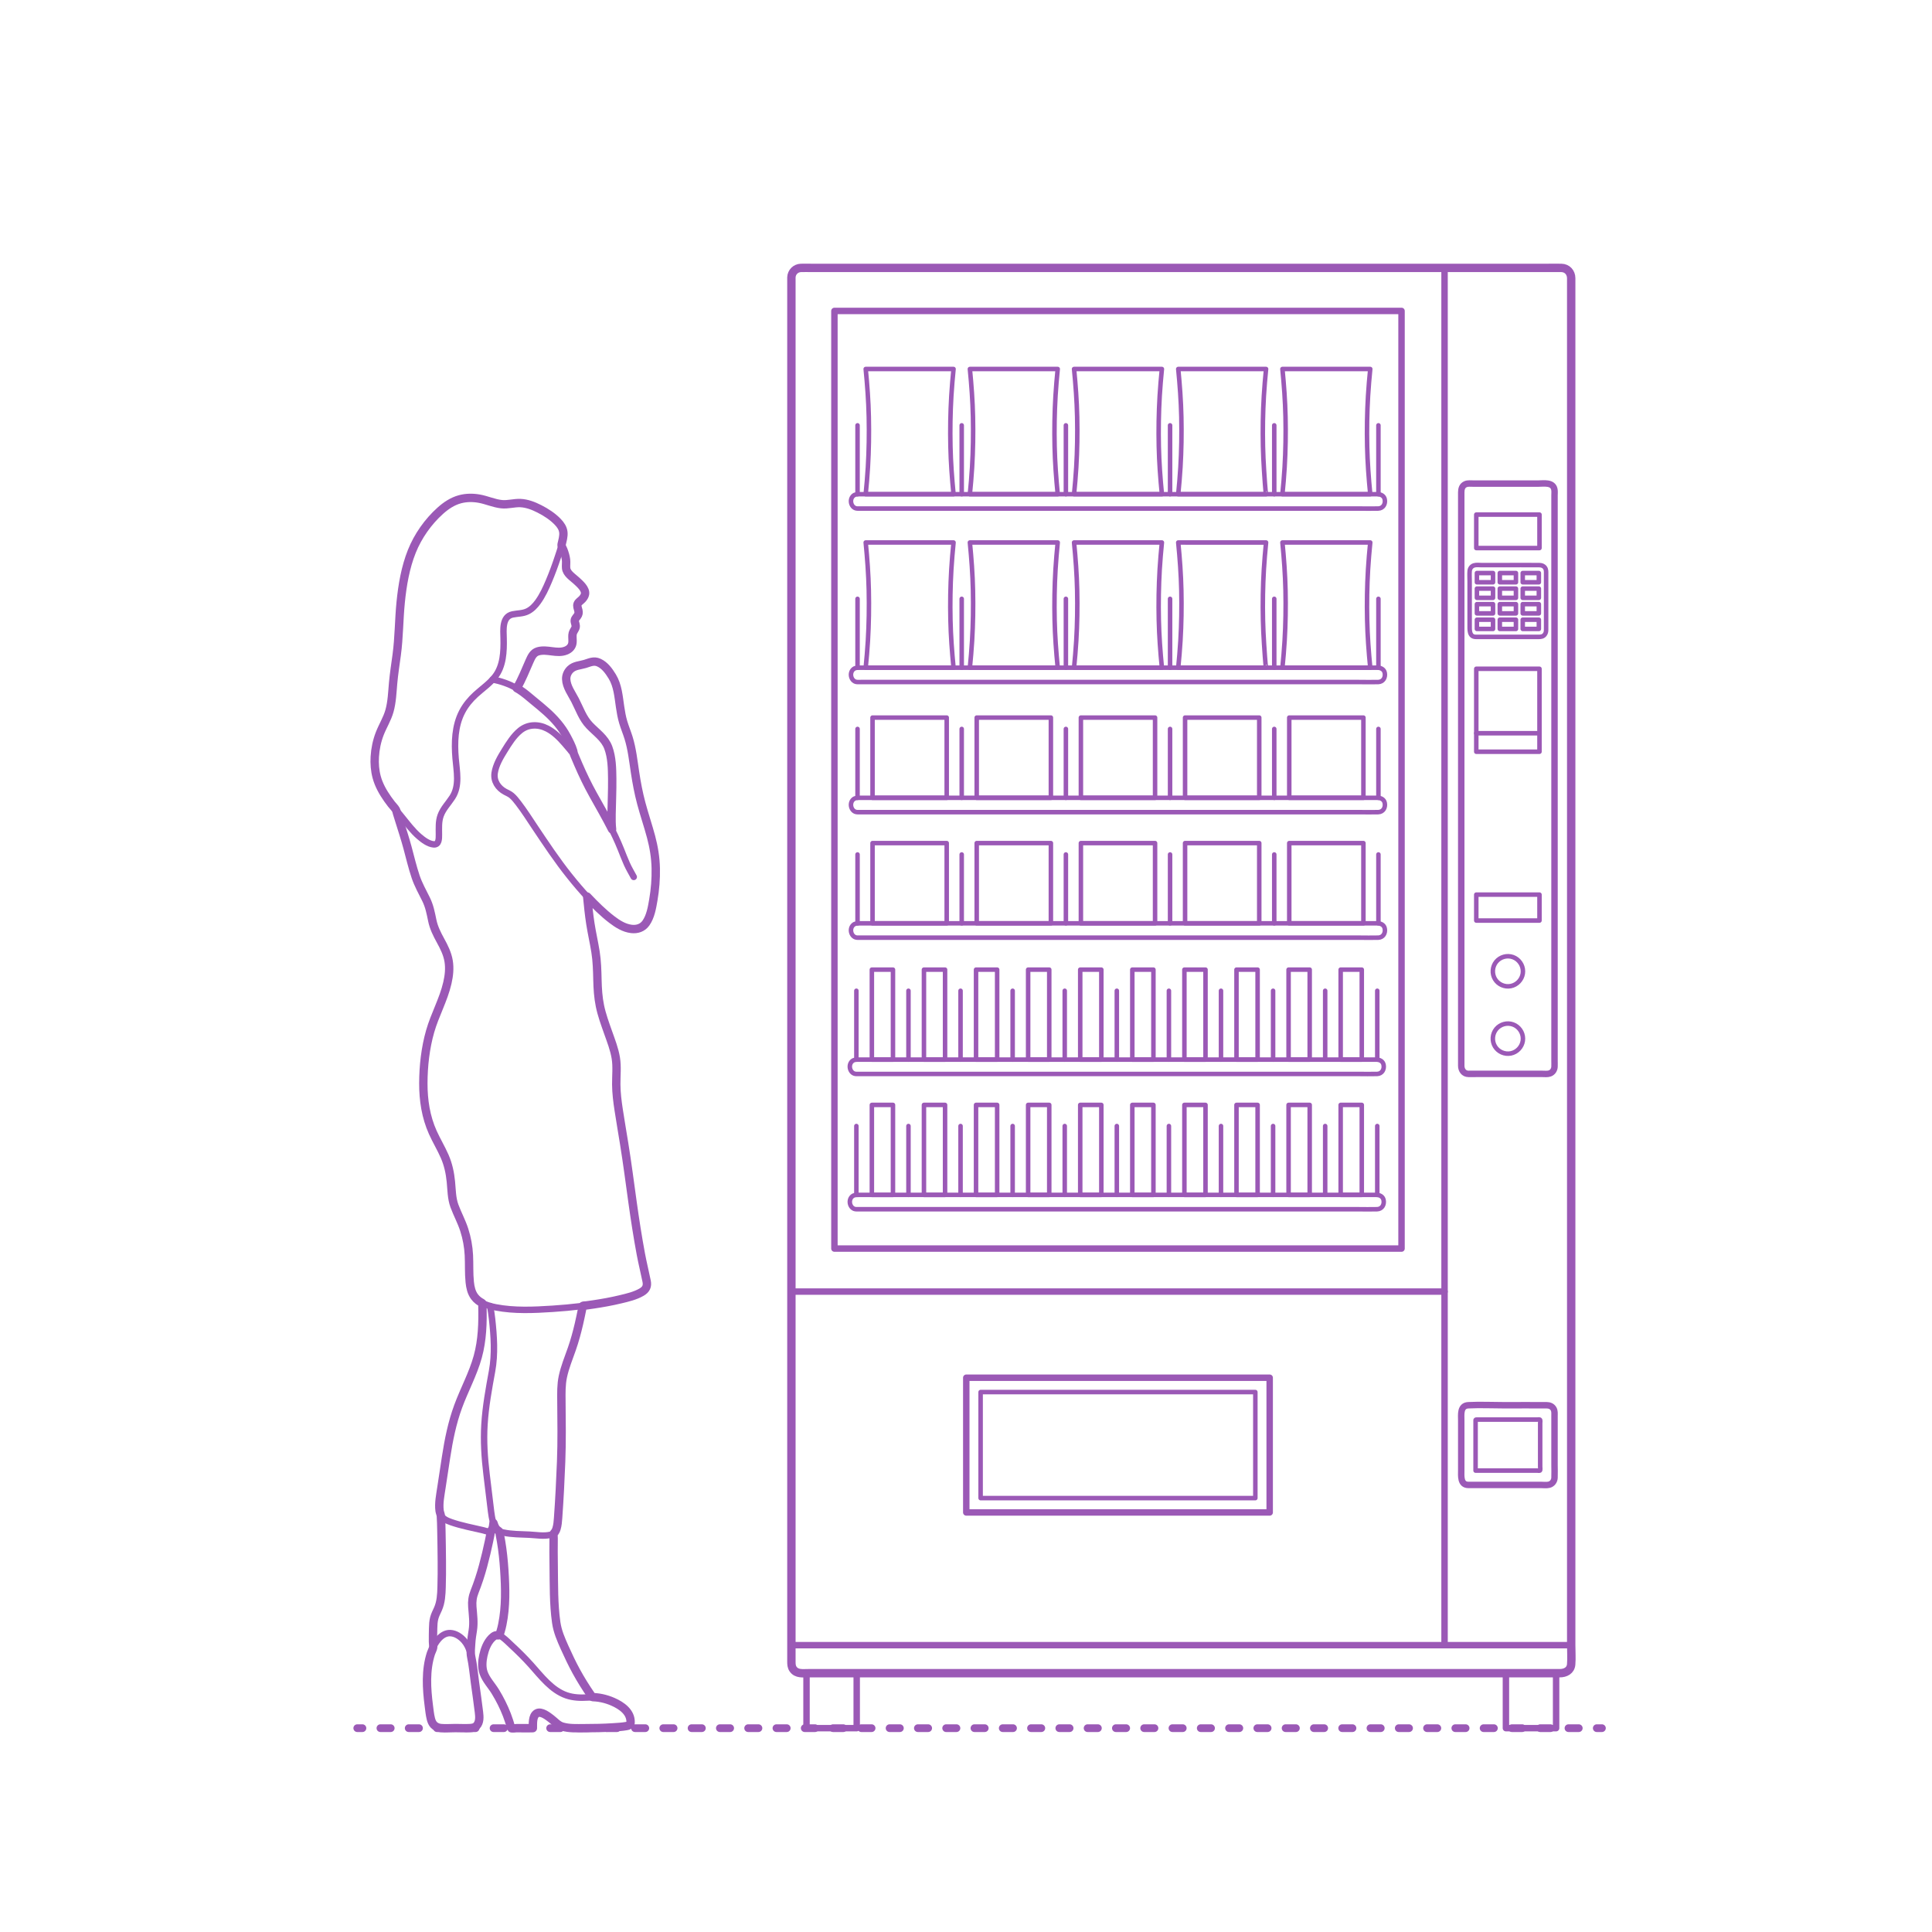 <?xml version="1.0" encoding="utf-8"?>
<!-- Generator: Adobe Illustrator 23.0.2, SVG Export Plug-In . SVG Version: 6.00 Build 0)  -->
<!DOCTYPE svg PUBLIC "-//W3C//DTD SVG 1.1//EN" "http://www.w3.org/Graphics/SVG/1.1/DTD/svg11.dtd">
<svg version="1.1" xmlns:x="http://ns.adobe.com/Extensibility/1.0/" xmlns:i="http://ns.adobe.com/AdobeIllustrator/10.0/" xmlns:graph="http://ns.adobe.com/Graphs/1.0/"
	 xmlns="http://www.w3.org/2000/svg" xmlns:xlink="http://www.w3.org/1999/xlink" xmlns:a="http://ns.adobe.com/AdobeSVGViewerExtensions/3.0/"
	 x="0px" y="0px" viewBox="0 0 750 750" enable-background="new 0 0 750 750" xml:space="preserve">
<g id="FILL-BACKGROUND">
	<rect fill="#FFFFFF" width="750" height="750"/>
</g>
<g id="N-DIMENSIONS">
</g>
<g id="N-TEXT">
</g>
<g id="AG-DASH">
</g>
<g id="AG-DIAGRAM">
	<g id="POLYLINE_2889_">
		<g>
			<g>
				
					<line fill="none" stroke="#9B59B6" stroke-width="3" stroke-linecap="round" stroke-linejoin="round" x1="138.693" y1="670.87" x2="140.693" y2="670.87"/>
				
					<line fill="none" stroke="#9B59B6" stroke-width="3" stroke-linecap="round" stroke-linejoin="round" stroke-dasharray="3.993,6.988" x1="147.681" y1="670.87" x2="616.37" y2="670.87"/>
				
					<line fill="none" stroke="#9B59B6" stroke-width="3" stroke-linecap="round" stroke-linejoin="round" x1="619.864" y1="670.87" x2="621.864" y2="670.87"/>
			</g>
		</g>
	</g>
</g>
<g id="AG-DETAILS">
	<g id="POLYLINE_2775_">
		
			<path fill="none" stroke="#9B59B6" stroke-width="1.75" stroke-linecap="round" stroke-linejoin="round" stroke-miterlimit="10" d="
			M572.919,247.236c-2.636-0.015-2.405-2.803-2.405-4.635c0-5.619,0-11.238,0-16.857c0-1.344-0.1-2.73,0.002-4.072
			c0.077-1.004,0.706-1.882,1.685-2.188c0.919-0.288,2.082-0.11,3.021-0.11c2.594,0,5.187,0,7.78,0c4.842,0,9.686-0.052,14.528,0
			c0.873,0.009,1.669,0.247,2.209,0.987c0.533,0.731,0.462,1.575,0.462,2.429c0,5.392,0,10.784,0,16.176c0,1.873,0.02,3.748,0,5.621
			c-0.009,0.886-0.275,1.694-1.038,2.221c-0.724,0.5-1.553,0.426-2.385,0.426c-2.292,0-4.584,0-6.876,0c-5.322,0-10.644,0-15.966,0
			C573.597,247.236,573.258,247.236,572.919,247.236z"/>
	</g>
	<g id="POLYLINE_2774_">
		
			<rect x="573.089" y="199.763" fill="none" stroke="#9B59B6" stroke-width="1.75" stroke-linecap="round" stroke-linejoin="round" stroke-miterlimit="10" width="24.536" height="12.992"/>
	</g>
	<g id="POLYLINE_2773_">
		
			<line fill="none" stroke="#9B59B6" stroke-width="1.75" stroke-linecap="round" stroke-linejoin="round" stroke-miterlimit="10" x1="573.089" y1="284.636" x2="597.625" y2="284.636"/>
	</g>
	<g id="POLYLINE_2772_">
		
			<rect x="573.089" y="259.622" fill="none" stroke="#9B59B6" stroke-width="1.75" stroke-linecap="round" stroke-linejoin="round" stroke-miterlimit="10" width="24.536" height="32.199"/>
	</g>
	<g id="POLYLINE_2771_">
		
			<rect x="573.089" y="347.294" fill="none" stroke="#9B59B6" stroke-width="1.75" stroke-linecap="round" stroke-linejoin="round" stroke-miterlimit="10" width="24.536" height="10.061"/>
	</g>
	<g id="POLYLINE_2770_">
		
			<path fill="none" stroke="#9B59B6" stroke-width="1.75" stroke-linecap="round" stroke-linejoin="round" stroke-miterlimit="10" d="
			M591.21,377.056c-0.002-2.445-1.578-4.686-3.88-5.51c-2.301-0.824-4.944-0.093-6.495,1.796s-1.754,4.623-0.498,6.72
			c1.256,2.097,3.762,3.21,6.159,2.734c2.389-0.474,4.276-2.446,4.646-4.853C591.187,377.65,591.209,377.353,591.21,377.056z"/>
	</g>
	<g id="POLYLINE_2769_">
		
			<path fill="none" stroke="#9B59B6" stroke-width="1.75" stroke-linecap="round" stroke-linejoin="round" stroke-miterlimit="10" d="
			M591.21,403.192c-0.002-2.445-1.578-4.686-3.88-5.51c-2.301-0.824-4.944-0.093-6.495,1.796c-1.551,1.889-1.754,4.623-0.498,6.72
			c1.256,2.097,3.762,3.21,6.159,2.734c2.389-0.474,4.276-2.446,4.646-4.853C591.187,403.786,591.209,403.489,591.21,403.192z"/>
	</g>
	<g id="POLYLINE_2768_">
		
			<path fill="none" stroke="#9B59B6" stroke-width="1.75" stroke-linecap="round" stroke-linejoin="round" stroke-miterlimit="10" d="
			M572.82,570.884c0-6.362,0-12.723,0-19.085c0-0.656-0.149-0.721,0.494-0.721c1.213,0,2.427,0,3.64,0c4.111,0,8.221,0,12.332,0
			c1.858,0,3.716,0,5.574,0c0.617,0,1.234,0,1.851,0c0.216,0,0.858-0.115,1.048,0c0.294,0.177,0.135,1.043,0.135,1.45
			c0,1.732,0,3.465,0,5.197c0,3.868,0,7.736,0,11.604c0,0.381,0.165,1.389-0.12,1.556c-0.187,0.109-0.765,0-0.979,0
			c-0.603,0-1.205,0-1.808,0c-7.215,0-14.43,0-21.645,0C573.169,570.884,572.995,570.884,572.82,570.884z"/>
	</g>
	<g id="POLYLINE_2767_">
		
			<rect x="380.673" y="540.397" fill="none" stroke="#9B59B6" stroke-width="1.75" stroke-linecap="round" stroke-linejoin="round" stroke-miterlimit="10" width="106.649" height="41.167"/>
	</g>
	<g id="POLYLINE_2766_">
		
			<line fill="none" stroke="#9B59B6" stroke-width="1.75" stroke-linecap="round" stroke-linejoin="round" stroke-miterlimit="10" x1="535.103" y1="309.71" x2="535.103" y2="282.977"/>
	</g>
	<g id="POLYLINE_2765_">
		
			<line fill="none" stroke="#9B59B6" stroke-width="1.75" stroke-linecap="round" stroke-linejoin="round" stroke-miterlimit="10" x1="494.661" y1="309.71" x2="494.661" y2="282.977"/>
	</g>
	<g id="POLYLINE_2764_">
		
			<line fill="none" stroke="#9B59B6" stroke-width="1.75" stroke-linecap="round" stroke-linejoin="round" stroke-miterlimit="10" x1="454.219" y1="309.71" x2="454.219" y2="282.977"/>
	</g>
	<g id="POLYLINE_2763_">
		
			<line fill="none" stroke="#9B59B6" stroke-width="1.75" stroke-linecap="round" stroke-linejoin="round" stroke-miterlimit="10" x1="413.777" y1="309.71" x2="413.777" y2="282.977"/>
	</g>
	<g id="POLYLINE_2762_">
		
			<line fill="none" stroke="#9B59B6" stroke-width="1.75" stroke-linecap="round" stroke-linejoin="round" stroke-miterlimit="10" x1="373.335" y1="309.71" x2="373.335" y2="282.977"/>
	</g>
	<g id="POLYLINE_2761_">
		
			<line fill="none" stroke="#9B59B6" stroke-width="1.75" stroke-linecap="round" stroke-linejoin="round" stroke-miterlimit="10" x1="332.893" y1="309.71" x2="332.893" y2="282.977"/>
	</g>
	<g id="POLYLINE_2760_">
		
			<path fill="none" stroke="#9B59B6" stroke-width="1.75" stroke-linecap="round" stroke-linejoin="round" stroke-miterlimit="10" d="
			M332.893,315.276c-2.455-0.001-3.388-3.405-1.66-4.937c0.739-0.654,1.593-0.63,2.495-0.63c3.389,0,6.779,0,10.168,0
			c6.546,0,13.091,0,19.637,0c8.781,0,17.561,0,26.342,0c10.068,0,20.136,0,30.203,0c10.501,0,21.003,0,31.504,0
			c9.989,0,19.979,0,29.968,0c8.538,0,17.076,0,25.614,0c6.238,0,12.476,0,18.714,0c2.951,0,5.901-0.005,8.851,0
			c1.314,0.002,2.56,0.611,2.833,2.031c0.343,1.786-0.629,3.475-2.544,3.535c-2.496,0.079-5.008,0-7.505,0
			c-5.85,0-11.701,0-17.551,0c-8.321,0-16.643,0-24.964,0c-9.863,0-19.726,0-29.589,0c-10.456,0-20.912,0-31.369,0
			c-10.198,0-20.396,0-30.594,0c-8.993,0-17.985,0-26.978,0c-6.854,0-13.707,0-20.561,0c-3.848,0-7.696,0-11.544,0
			C333.874,315.276,333.383,315.276,332.893,315.276z"/>
	</g>
	<g id="POLYLINE_2759_">
		
			<rect x="338.718" y="278.566" fill="none" stroke="#9B59B6" stroke-width="1.75" stroke-linecap="round" stroke-linejoin="round" stroke-miterlimit="10" width="28.792" height="31.144"/>
	</g>
	<g id="POLYLINE_2758_">
		
			<rect x="379.16" y="278.566" fill="none" stroke="#9B59B6" stroke-width="1.75" stroke-linecap="round" stroke-linejoin="round" stroke-miterlimit="10" width="28.792" height="31.144"/>
	</g>
	<g id="POLYLINE_2757_">
		
			<rect x="419.602" y="278.566" fill="none" stroke="#9B59B6" stroke-width="1.75" stroke-linecap="round" stroke-linejoin="round" stroke-miterlimit="10" width="28.792" height="31.144"/>
	</g>
	<g id="POLYLINE_2756_">
		
			<rect x="460.044" y="278.566" fill="none" stroke="#9B59B6" stroke-width="1.75" stroke-linecap="round" stroke-linejoin="round" stroke-miterlimit="10" width="28.792" height="31.144"/>
	</g>
	<g id="POLYLINE_2755_">
		
			<rect x="500.486" y="278.566" fill="none" stroke="#9B59B6" stroke-width="1.75" stroke-linecap="round" stroke-linejoin="round" stroke-miterlimit="10" width="28.792" height="31.144"/>
	</g>
	<g id="POLYLINE_2754_">
		
			<rect x="573.335" y="222.456" fill="none" stroke="#9B59B6" stroke-width="1.75" stroke-linecap="round" stroke-linejoin="round" stroke-miterlimit="10" width="6.255" height="3.585"/>
	</g>
	<g id="POLYLINE_2753_">
		
			<rect x="591.124" y="222.456" fill="none" stroke="#9B59B6" stroke-width="1.75" stroke-linecap="round" stroke-linejoin="round" stroke-miterlimit="10" width="6.255" height="3.585"/>
	</g>
	<g id="POLYLINE_2752_">
		
			<rect x="591.124" y="228.494" fill="none" stroke="#9B59B6" stroke-width="1.75" stroke-linecap="round" stroke-linejoin="round" stroke-miterlimit="10" width="6.255" height="3.585"/>
	</g>
	<g id="POLYLINE_2751_">
		
			<rect x="591.124" y="234.532" fill="none" stroke="#9B59B6" stroke-width="1.75" stroke-linecap="round" stroke-linejoin="round" stroke-miterlimit="10" width="6.255" height="3.585"/>
	</g>
	<g id="POLYLINE_2119_">
		
			<rect x="591.124" y="240.569" fill="none" stroke="#9B59B6" stroke-width="1.75" stroke-linecap="round" stroke-linejoin="round" stroke-miterlimit="10" width="6.255" height="3.585"/>
	</g>
	<g id="POLYLINE_2118_">
		
			<rect x="582.229" y="240.569" fill="none" stroke="#9B59B6" stroke-width="1.75" stroke-linecap="round" stroke-linejoin="round" stroke-miterlimit="10" width="6.255" height="3.585"/>
	</g>
	<g id="POLYLINE_492_">
		
			<rect x="573.335" y="240.569" fill="none" stroke="#9B59B6" stroke-width="1.75" stroke-linecap="round" stroke-linejoin="round" stroke-miterlimit="10" width="6.255" height="3.585"/>
	</g>
	<g id="POLYLINE_491_">
		
			<rect x="582.229" y="234.532" fill="none" stroke="#9B59B6" stroke-width="1.75" stroke-linecap="round" stroke-linejoin="round" stroke-miterlimit="10" width="6.255" height="3.585"/>
	</g>
	<g id="POLYLINE_490_">
		
			<rect x="573.335" y="234.532" fill="none" stroke="#9B59B6" stroke-width="1.75" stroke-linecap="round" stroke-linejoin="round" stroke-miterlimit="10" width="6.255" height="3.585"/>
	</g>
	<g id="POLYLINE_489_">
		
			<rect x="573.335" y="228.494" fill="none" stroke="#9B59B6" stroke-width="1.75" stroke-linecap="round" stroke-linejoin="round" stroke-miterlimit="10" width="6.255" height="3.585"/>
	</g>
	<g id="POLYLINE_488_">
		
			<rect x="582.229" y="222.456" fill="none" stroke="#9B59B6" stroke-width="1.75" stroke-linecap="round" stroke-linejoin="round" stroke-miterlimit="10" width="6.255" height="3.585"/>
	</g>
	<g id="POLYLINE_487_">
		
			<rect x="582.229" y="228.494" fill="none" stroke="#9B59B6" stroke-width="1.75" stroke-linecap="round" stroke-linejoin="round" stroke-miterlimit="10" width="6.255" height="3.585"/>
	</g>
	<g id="POLYLINE_486_">
		
			<path fill="none" stroke="#9B59B6" stroke-width="1.75" stroke-linecap="round" stroke-linejoin="round" stroke-miterlimit="10" d="
			M332.893,197.416c-2.455-0.001-3.388-3.405-1.66-4.937c0.739-0.654,1.593-0.63,2.495-0.63c3.389,0,6.779,0,10.168,0
			c6.546,0,13.091,0,19.637,0c8.781,0,17.561,0,26.342,0c10.068,0,20.136,0,30.203,0c10.501,0,21.003,0,31.504,0
			c9.989,0,19.979,0,29.968,0c8.538,0,17.076,0,25.614,0c6.238,0,12.476,0,18.714,0c2.951,0,5.901-0.005,8.851,0
			c1.314,0.002,2.56,0.611,2.833,2.031c0.343,1.786-0.629,3.475-2.544,3.535c-2.496,0.079-5.008,0-7.505,0
			c-5.85,0-11.701,0-17.551,0c-8.321,0-16.643,0-24.964,0c-9.863,0-19.726,0-29.589,0c-10.456,0-20.912,0-31.369,0
			c-10.198,0-20.396,0-30.594,0c-8.993,0-17.985,0-26.978,0c-6.854,0-13.707,0-20.561,0c-3.848,0-7.696,0-11.544,0
			C333.874,197.416,333.383,197.416,332.893,197.416z"/>
	</g>
	<g id="POLYLINE_485_">
		
			<line fill="none" stroke="#9B59B6" stroke-width="1.75" stroke-linecap="round" stroke-linejoin="round" stroke-miterlimit="10" x1="332.893" y1="191.849" x2="332.893" y2="165.116"/>
	</g>
	<g id="POLYLINE_484_">
		
			<line fill="none" stroke="#9B59B6" stroke-width="1.75" stroke-linecap="round" stroke-linejoin="round" stroke-miterlimit="10" x1="373.335" y1="191.849" x2="373.335" y2="165.116"/>
	</g>
	<g id="POLYLINE_483_">
		
			<line fill="none" stroke="#9B59B6" stroke-width="1.75" stroke-linecap="round" stroke-linejoin="round" stroke-miterlimit="10" x1="413.777" y1="191.849" x2="413.777" y2="165.116"/>
	</g>
	<g id="POLYLINE_482_">
		
			<line fill="none" stroke="#9B59B6" stroke-width="1.75" stroke-linecap="round" stroke-linejoin="round" stroke-miterlimit="10" x1="454.219" y1="191.849" x2="454.219" y2="165.116"/>
	</g>
	<g id="POLYLINE_481_">
		
			<line fill="none" stroke="#9B59B6" stroke-width="1.75" stroke-linecap="round" stroke-linejoin="round" stroke-miterlimit="10" x1="494.661" y1="191.849" x2="494.661" y2="165.116"/>
	</g>
	<g id="POLYLINE_480_">
		
			<line fill="none" stroke="#9B59B6" stroke-width="1.75" stroke-linecap="round" stroke-linejoin="round" stroke-miterlimit="10" x1="535.103" y1="191.849" x2="535.103" y2="165.116"/>
	</g>
	<g id="POLYLINE_479_">
		
			<path fill="none" stroke="#9B59B6" stroke-width="1.75" stroke-linecap="round" stroke-linejoin="round" stroke-miterlimit="10" d="
			M336.066,143.244c0.607,6.175,1.065,12.362,1.2,18.568c0.143,6.533,0.039,13.063-0.346,19.587
			c-0.206,3.491-0.513,6.971-0.855,10.451c4.987,0,9.974,0,14.961,0c4.04,0,8.079,0,12.119,0c2.339,0,4.677,0,7.016,0
			c-0.607-6.175-1.065-12.362-1.2-18.568c-0.143-6.533-0.039-13.063,0.346-19.587c0.206-3.491,0.513-6.971,0.855-10.451
			c-4.987,0-9.974,0-14.961,0c-4.04,0-8.079,0-12.119,0C340.743,143.244,338.405,143.244,336.066,143.244z"/>
	</g>
	<g id="POLYLINE_478_">
		
			<path fill="none" stroke="#9B59B6" stroke-width="1.75" stroke-linecap="round" stroke-linejoin="round" stroke-miterlimit="10" d="
			M376.508,143.244c0.607,6.175,1.065,12.362,1.2,18.568c0.143,6.533,0.039,13.063-0.346,19.587
			c-0.206,3.491-0.513,6.971-0.855,10.451c4.987,0,9.974,0,14.961,0c4.04,0,8.079,0,12.119,0c2.339,0,4.677,0,7.016,0
			c-0.607-6.175-1.065-12.362-1.2-18.568c-0.143-6.533-0.039-13.063,0.346-19.587c0.206-3.491,0.513-6.971,0.855-10.451
			c-4.987,0-9.974,0-14.961,0c-4.04,0-8.079,0-12.119,0C381.185,143.244,378.847,143.244,376.508,143.244z"/>
	</g>
	<g id="POLYLINE_477_">
		
			<path fill="none" stroke="#9B59B6" stroke-width="1.75" stroke-linecap="round" stroke-linejoin="round" stroke-miterlimit="10" d="
			M416.95,143.244c0.607,6.175,1.065,12.362,1.2,18.568c0.143,6.533,0.039,13.063-0.346,19.587
			c-0.206,3.491-0.513,6.971-0.855,10.451c4.987,0,9.974,0,14.961,0c4.04,0,8.079,0,12.119,0c2.339,0,4.677,0,7.016,0
			c-0.607-6.175-1.065-12.362-1.2-18.568c-0.143-6.533-0.039-13.063,0.346-19.587c0.206-3.491,0.513-6.971,0.855-10.451
			c-4.987,0-9.974,0-14.961,0c-4.04,0-8.079,0-12.119,0C421.627,143.244,419.289,143.244,416.95,143.244z"/>
	</g>
	<g id="POLYLINE_476_">
		
			<path fill="none" stroke="#9B59B6" stroke-width="1.75" stroke-linecap="round" stroke-linejoin="round" stroke-miterlimit="10" d="
			M457.392,143.244c0.607,6.175,1.065,12.362,1.2,18.568c0.143,6.533,0.039,13.063-0.346,19.587
			c-0.206,3.491-0.513,6.971-0.855,10.451c4.987,0,9.974,0,14.961,0c4.04,0,8.079,0,12.119,0c2.339,0,4.677,0,7.016,0
			c-0.196,0-0.732-8.437-0.779-9.169c-0.203-3.129-0.353-6.264-0.421-9.399c-0.143-6.533-0.039-13.063,0.346-19.587
			c0.206-3.491,0.513-6.971,0.855-10.451c-4.987,0-9.974,0-14.961,0c-4.04,0-8.079,0-12.119,0
			C462.069,143.244,459.731,143.244,457.392,143.244z"/>
	</g>
	<g id="POLYLINE_475_">
		
			<path fill="none" stroke="#9B59B6" stroke-width="1.75" stroke-linecap="round" stroke-linejoin="round" stroke-miterlimit="10" d="
			M497.834,143.244c0.607,6.175,1.065,12.362,1.2,18.568c0.143,6.533,0.039,13.063-0.346,19.587
			c-0.206,3.491-0.513,6.971-0.855,10.451c4.987,0,9.974,0,14.961,0c4.04,0,8.079,0,12.119,0c2.339,0,4.677,0,7.016,0
			c-0.607-6.175-1.065-12.362-1.201-18.568c-0.143-6.533-0.039-13.063,0.346-19.587c0.206-3.491,0.513-6.971,0.855-10.451
			c-4.987,0-9.974,0-14.961,0c-4.04,0-8.079,0-12.119,0C502.511,143.244,500.173,143.244,497.834,143.244z"/>
	</g>
	<g id="POLYLINE_474_">
		
			<path fill="none" stroke="#9B59B6" stroke-width="1.75" stroke-linecap="round" stroke-linejoin="round" stroke-miterlimit="10" d="
			M497.834,210.594c0.607,6.175,1.065,12.362,1.2,18.568c0.143,6.533,0.039,13.063-0.346,19.587
			c-0.206,3.491-0.513,6.971-0.855,10.451c4.987,0,9.974,0,14.961,0c4.04,0,8.079,0,12.119,0c2.339,0,4.677,0,7.016,0
			c-0.607-6.175-1.065-12.362-1.201-18.568c-0.143-6.533-0.039-13.063,0.346-19.587c0.206-3.491,0.513-6.971,0.855-10.451
			c-4.987,0-9.974,0-14.961,0c-4.04,0-8.079,0-12.119,0C502.511,210.594,500.173,210.594,497.834,210.594z"/>
	</g>
	<g id="POLYLINE_473_">
		
			<path fill="none" stroke="#9B59B6" stroke-width="1.75" stroke-linecap="round" stroke-linejoin="round" stroke-miterlimit="10" d="
			M457.392,210.594c0.607,6.175,1.065,12.362,1.2,18.568c0.143,6.533,0.039,13.063-0.346,19.587
			c-0.206,3.491-0.513,6.971-0.855,10.451c4.987,0,9.974,0,14.961,0c4.04,0,8.079,0,12.119,0c2.339,0,4.677,0,7.016,0
			c-0.196,0-0.732-8.437-0.779-9.169c-0.203-3.129-0.353-6.264-0.421-9.399c-0.143-6.533-0.039-13.063,0.346-19.587
			c0.206-3.491,0.513-6.971,0.855-10.451c-4.987,0-9.974,0-14.961,0c-4.04,0-8.079,0-12.119,0
			C462.069,210.594,459.731,210.594,457.392,210.594z"/>
	</g>
	<g id="POLYLINE_472_">
		
			<path fill="none" stroke="#9B59B6" stroke-width="1.75" stroke-linecap="round" stroke-linejoin="round" stroke-miterlimit="10" d="
			M416.95,210.594c0.607,6.175,1.065,12.362,1.2,18.568c0.143,6.533,0.039,13.063-0.346,19.587
			c-0.206,3.491-0.513,6.971-0.855,10.451c4.987,0,9.974,0,14.961,0c4.04,0,8.079,0,12.119,0c2.339,0,4.677,0,7.016,0
			c-0.607-6.175-1.065-12.362-1.2-18.568c-0.143-6.533-0.039-13.063,0.346-19.587c0.206-3.491,0.513-6.971,0.855-10.451
			c-4.987,0-9.974,0-14.961,0c-4.04,0-8.079,0-12.119,0C421.627,210.594,419.289,210.594,416.95,210.594z"/>
	</g>
	<g id="POLYLINE_471_">
		
			<path fill="none" stroke="#9B59B6" stroke-width="1.75" stroke-linecap="round" stroke-linejoin="round" stroke-miterlimit="10" d="
			M376.508,210.594c0.607,6.175,1.065,12.362,1.2,18.568c0.143,6.533,0.039,13.063-0.346,19.587
			c-0.206,3.491-0.513,6.971-0.855,10.451c4.987,0,9.974,0,14.961,0c4.04,0,8.079,0,12.119,0c2.339,0,4.677,0,7.016,0
			c-0.607-6.175-1.065-12.362-1.2-18.568c-0.143-6.533-0.039-13.063,0.346-19.587c0.206-3.491,0.513-6.971,0.855-10.451
			c-4.987,0-9.974,0-14.961,0c-4.04,0-8.079,0-12.119,0C381.185,210.594,378.847,210.594,376.508,210.594z"/>
	</g>
	<g id="POLYLINE_470_">
		
			<path fill="none" stroke="#9B59B6" stroke-width="1.75" stroke-linecap="round" stroke-linejoin="round" stroke-miterlimit="10" d="
			M336.066,210.594c0.607,6.175,1.065,12.362,1.2,18.568c0.143,6.533,0.039,13.063-0.346,19.587
			c-0.206,3.491-0.513,6.971-0.855,10.451c4.987,0,9.974,0,14.961,0c4.04,0,8.079,0,12.119,0c2.339,0,4.677,0,7.016,0
			c-0.607-6.175-1.065-12.362-1.2-18.568c-0.143-6.533-0.039-13.063,0.346-19.587c0.206-3.491,0.513-6.971,0.855-10.451
			c-4.987,0-9.974,0-14.961,0c-4.04,0-8.079,0-12.119,0C340.743,210.594,338.405,210.594,336.066,210.594z"/>
	</g>
	<g id="POLYLINE_469_">
		
			<line fill="none" stroke="#9B59B6" stroke-width="1.75" stroke-linecap="round" stroke-linejoin="round" stroke-miterlimit="10" x1="535.103" y1="259.2" x2="535.103" y2="232.467"/>
	</g>
	<g id="POLYLINE_468_">
		
			<line fill="none" stroke="#9B59B6" stroke-width="1.75" stroke-linecap="round" stroke-linejoin="round" stroke-miterlimit="10" x1="494.661" y1="259.2" x2="494.661" y2="232.467"/>
	</g>
	<g id="POLYLINE_467_">
		
			<line fill="none" stroke="#9B59B6" stroke-width="1.75" stroke-linecap="round" stroke-linejoin="round" stroke-miterlimit="10" x1="454.219" y1="259.2" x2="454.219" y2="232.467"/>
	</g>
	<g id="POLYLINE_466_">
		
			<line fill="none" stroke="#9B59B6" stroke-width="1.75" stroke-linecap="round" stroke-linejoin="round" stroke-miterlimit="10" x1="413.777" y1="259.2" x2="413.777" y2="232.467"/>
	</g>
	<g id="POLYLINE_465_">
		
			<line fill="none" stroke="#9B59B6" stroke-width="1.75" stroke-linecap="round" stroke-linejoin="round" stroke-miterlimit="10" x1="373.335" y1="259.2" x2="373.335" y2="232.467"/>
	</g>
	<g id="POLYLINE_464_">
		
			<line fill="none" stroke="#9B59B6" stroke-width="1.75" stroke-linecap="round" stroke-linejoin="round" stroke-miterlimit="10" x1="332.893" y1="259.2" x2="332.893" y2="232.467"/>
	</g>
	<g id="POLYLINE_463_">
		
			<path fill="none" stroke="#9B59B6" stroke-width="1.75" stroke-linecap="round" stroke-linejoin="round" stroke-miterlimit="10" d="
			M332.893,264.766c-2.455-0.001-3.388-3.405-1.66-4.937c0.739-0.654,1.593-0.63,2.495-0.63c3.389,0,6.779,0,10.168,0
			c6.546,0,13.091,0,19.637,0c8.781,0,17.561,0,26.342,0c10.068,0,20.136,0,30.203,0c10.501,0,21.003,0,31.504,0
			c9.989,0,19.979,0,29.968,0c8.538,0,17.076,0,25.614,0c6.238,0,12.476,0,18.714,0c2.951,0,5.901-0.005,8.851,0
			c1.314,0.002,2.56,0.611,2.833,2.031c0.343,1.786-0.629,3.475-2.544,3.535c-2.496,0.079-5.008,0-7.505,0
			c-5.85,0-11.701,0-17.551,0c-8.321,0-16.643,0-24.964,0c-9.863,0-19.726,0-29.589,0c-10.456,0-20.912,0-31.369,0
			c-10.198,0-20.396,0-30.594,0c-8.993,0-17.985,0-26.978,0c-6.854,0-13.707,0-20.561,0c-3.848,0-7.696,0-11.544,0
			C333.874,264.766,333.383,264.766,332.893,264.766z"/>
	</g>
	<g id="POLYLINE_462_">
		
			<rect x="500.486" y="327.291" fill="none" stroke="#9B59B6" stroke-width="1.75" stroke-linecap="round" stroke-linejoin="round" stroke-miterlimit="10" width="28.792" height="31.144"/>
	</g>
	<g id="POLYLINE_461_">
		
			<rect x="460.044" y="327.291" fill="none" stroke="#9B59B6" stroke-width="1.75" stroke-linecap="round" stroke-linejoin="round" stroke-miterlimit="10" width="28.792" height="31.144"/>
	</g>
	<g id="POLYLINE_460_">
		
			<rect x="419.602" y="327.291" fill="none" stroke="#9B59B6" stroke-width="1.75" stroke-linecap="round" stroke-linejoin="round" stroke-miterlimit="10" width="28.792" height="31.144"/>
	</g>
	<g id="POLYLINE_459_">
		
			<rect x="379.16" y="327.291" fill="none" stroke="#9B59B6" stroke-width="1.75" stroke-linecap="round" stroke-linejoin="round" stroke-miterlimit="10" width="28.792" height="31.144"/>
	</g>
	<g id="POLYLINE_458_">
		
			<rect x="338.718" y="327.291" fill="none" stroke="#9B59B6" stroke-width="1.75" stroke-linecap="round" stroke-linejoin="round" stroke-miterlimit="10" width="28.792" height="31.144"/>
	</g>
	<g id="POLYLINE_457_">
		
			<path fill="none" stroke="#9B59B6" stroke-width="1.75" stroke-linecap="round" stroke-linejoin="round" stroke-miterlimit="10" d="
			M332.893,364.001c-2.455-0.001-3.388-3.405-1.66-4.937c0.739-0.654,1.593-0.63,2.495-0.63c3.389,0,6.779,0,10.168,0
			c6.546,0,13.091,0,19.637,0c8.781,0,17.561,0,26.342,0c10.068,0,20.136,0,30.203,0c10.501,0,21.003,0,31.504,0
			c9.989,0,19.979,0,29.968,0c8.538,0,17.076,0,25.614,0c6.238,0,12.476,0,18.714,0c2.951,0,5.901-0.005,8.851,0
			c1.314,0.002,2.56,0.611,2.833,2.031c0.343,1.786-0.629,3.475-2.544,3.535c-2.496,0.079-5.008,0-7.505,0
			c-5.85,0-11.701,0-17.551,0c-8.321,0-16.643,0-24.964,0c-9.863,0-19.726,0-29.589,0c-10.456,0-20.912,0-31.369,0
			c-10.198,0-20.396,0-30.594,0c-8.993,0-17.985,0-26.978,0c-6.854,0-13.707,0-20.561,0c-3.848,0-7.696,0-11.544,0
			C333.874,364.001,333.383,364.001,332.893,364.001z"/>
	</g>
	<g id="POLYLINE_456_">
		
			<line fill="none" stroke="#9B59B6" stroke-width="1.75" stroke-linecap="round" stroke-linejoin="round" stroke-miterlimit="10" x1="332.893" y1="358.435" x2="332.893" y2="331.701"/>
	</g>
	<g id="POLYLINE_455_">
		
			<line fill="none" stroke="#9B59B6" stroke-width="1.75" stroke-linecap="round" stroke-linejoin="round" stroke-miterlimit="10" x1="373.335" y1="358.435" x2="373.335" y2="331.701"/>
	</g>
	<g id="POLYLINE_454_">
		
			<line fill="none" stroke="#9B59B6" stroke-width="1.75" stroke-linecap="round" stroke-linejoin="round" stroke-miterlimit="10" x1="413.777" y1="358.435" x2="413.777" y2="331.701"/>
	</g>
	<g id="POLYLINE_453_">
		
			<line fill="none" stroke="#9B59B6" stroke-width="1.75" stroke-linecap="round" stroke-linejoin="round" stroke-miterlimit="10" x1="454.219" y1="358.435" x2="454.219" y2="331.701"/>
	</g>
	<g id="POLYLINE_452_">
		
			<line fill="none" stroke="#9B59B6" stroke-width="1.75" stroke-linecap="round" stroke-linejoin="round" stroke-miterlimit="10" x1="494.661" y1="358.435" x2="494.661" y2="331.701"/>
	</g>
	<g id="POLYLINE_451_">
		
			<line fill="none" stroke="#9B59B6" stroke-width="1.75" stroke-linecap="round" stroke-linejoin="round" stroke-miterlimit="10" x1="535.103" y1="358.435" x2="535.103" y2="331.701"/>
	</g>
	<g id="POLYLINE_450_">
		
			<rect x="338.456" y="376.412" fill="none" stroke="#9B59B6" stroke-width="1.75" stroke-linecap="round" stroke-linejoin="round" stroke-miterlimit="10" width="8.195" height="34.931"/>
	</g>
	<g id="POLYLINE_449_">
		
			<rect x="358.677" y="376.412" fill="none" stroke="#9B59B6" stroke-width="1.75" stroke-linecap="round" stroke-linejoin="round" stroke-miterlimit="10" width="8.195" height="34.931"/>
	</g>
	<g id="POLYLINE_448_">
		
			<rect x="378.898" y="376.412" fill="none" stroke="#9B59B6" stroke-width="1.75" stroke-linecap="round" stroke-linejoin="round" stroke-miterlimit="10" width="8.195" height="34.931"/>
	</g>
	<g id="POLYLINE_447_">
		
			<rect x="399.119" y="376.412" fill="none" stroke="#9B59B6" stroke-width="1.75" stroke-linecap="round" stroke-linejoin="round" stroke-miterlimit="10" width="8.195" height="34.931"/>
	</g>
	<g id="POLYLINE_446_">
		
			<rect x="419.34" y="376.412" fill="none" stroke="#9B59B6" stroke-width="1.75" stroke-linecap="round" stroke-linejoin="round" stroke-miterlimit="10" width="8.195" height="34.931"/>
	</g>
	<g id="POLYLINE_445_">
		
			<rect x="439.561" y="376.412" fill="none" stroke="#9B59B6" stroke-width="1.75" stroke-linecap="round" stroke-linejoin="round" stroke-miterlimit="10" width="8.195" height="34.931"/>
	</g>
	<g id="POLYLINE_444_">
		
			<rect x="459.782" y="376.412" fill="none" stroke="#9B59B6" stroke-width="1.75" stroke-linecap="round" stroke-linejoin="round" stroke-miterlimit="10" width="8.195" height="34.931"/>
	</g>
	<g id="POLYLINE_424_">
		
			<rect x="480.003" y="376.412" fill="none" stroke="#9B59B6" stroke-width="1.75" stroke-linecap="round" stroke-linejoin="round" stroke-miterlimit="10" width="8.195" height="34.931"/>
	</g>
	<g id="POLYLINE_423_">
		
			<rect x="500.224" y="376.412" fill="none" stroke="#9B59B6" stroke-width="1.75" stroke-linecap="round" stroke-linejoin="round" stroke-miterlimit="10" width="8.195" height="34.931"/>
	</g>
	<g id="POLYLINE_422_">
		
			<rect x="520.445" y="376.412" fill="none" stroke="#9B59B6" stroke-width="1.75" stroke-linecap="round" stroke-linejoin="round" stroke-miterlimit="10" width="8.195" height="34.931"/>
	</g>
	<g id="POLYLINE_421_">
		
			<path fill="none" stroke="#9B59B6" stroke-width="1.75" stroke-linecap="round" stroke-linejoin="round" stroke-miterlimit="10" d="
			M332.443,416.909c-2.455-0.001-3.388-3.405-1.66-4.937c0.739-0.654,1.593-0.63,2.495-0.63c3.389,0,6.779,0,10.168,0
			c6.546,0,13.091,0,19.637,0c8.781,0,17.561,0,26.342,0c10.068,0,20.136,0,30.203,0c10.501,0,21.003,0,31.504,0
			c9.989,0,19.979,0,29.968,0c8.538,0,17.076,0,25.614,0c6.238,0,12.476,0,18.714,0c2.95,0,5.901-0.005,8.851,0
			c1.314,0.002,2.56,0.611,2.833,2.031c0.343,1.786-0.629,3.475-2.544,3.535c-2.496,0.079-5.008,0-7.505,0
			c-5.85,0-11.701,0-17.551,0c-8.321,0-16.643,0-24.964,0c-9.863,0-19.726,0-29.589,0c-10.456,0-20.912,0-31.368,0
			c-10.198,0-20.396,0-30.594,0c-8.993,0-17.985,0-26.978,0c-6.854,0-13.707,0-20.561,0c-3.848,0-7.696,0-11.544,0
			C333.424,416.909,332.934,416.909,332.443,416.909z"/>
	</g>
	<g id="POLYLINE_420_">
		
			<line fill="none" stroke="#9B59B6" stroke-width="1.75" stroke-linecap="round" stroke-linejoin="round" stroke-miterlimit="10" x1="332.443" y1="411.343" x2="332.443" y2="384.61"/>
	</g>
	<g id="POLYLINE_418_">
		
			<line fill="none" stroke="#9B59B6" stroke-width="1.75" stroke-linecap="round" stroke-linejoin="round" stroke-miterlimit="10" x1="352.664" y1="411.343" x2="352.664" y2="384.61"/>
	</g>
	<g id="POLYLINE_417_">
		
			<line fill="none" stroke="#9B59B6" stroke-width="1.75" stroke-linecap="round" stroke-linejoin="round" stroke-miterlimit="10" x1="372.885" y1="411.343" x2="372.885" y2="384.61"/>
	</g>
	<g id="POLYLINE_416_">
		
			<line fill="none" stroke="#9B59B6" stroke-width="1.75" stroke-linecap="round" stroke-linejoin="round" stroke-miterlimit="10" x1="393.106" y1="411.343" x2="393.106" y2="384.61"/>
	</g>
	<g id="POLYLINE_415_">
		
			<line fill="none" stroke="#9B59B6" stroke-width="1.75" stroke-linecap="round" stroke-linejoin="round" stroke-miterlimit="10" x1="413.327" y1="411.343" x2="413.327" y2="384.61"/>
	</g>
	<g id="POLYLINE_411_">
		
			<line fill="none" stroke="#9B59B6" stroke-width="1.75" stroke-linecap="round" stroke-linejoin="round" stroke-miterlimit="10" x1="433.548" y1="411.343" x2="433.548" y2="384.61"/>
	</g>
	<g id="POLYLINE_410_">
		
			<line fill="none" stroke="#9B59B6" stroke-width="1.75" stroke-linecap="round" stroke-linejoin="round" stroke-miterlimit="10" x1="453.769" y1="411.343" x2="453.769" y2="384.61"/>
	</g>
	<g id="POLYLINE_409_">
		
			<line fill="none" stroke="#9B59B6" stroke-width="1.75" stroke-linecap="round" stroke-linejoin="round" stroke-miterlimit="10" x1="473.99" y1="411.343" x2="473.99" y2="384.61"/>
	</g>
	<g id="POLYLINE_408_">
		
			<line fill="none" stroke="#9B59B6" stroke-width="1.75" stroke-linecap="round" stroke-linejoin="round" stroke-miterlimit="10" x1="494.211" y1="411.343" x2="494.211" y2="384.61"/>
	</g>
	<g id="POLYLINE_407_">
		
			<line fill="none" stroke="#9B59B6" stroke-width="1.75" stroke-linecap="round" stroke-linejoin="round" stroke-miterlimit="10" x1="514.432" y1="411.343" x2="514.432" y2="384.61"/>
	</g>
	<g id="POLYLINE_406_">
		
			<line fill="none" stroke="#9B59B6" stroke-width="1.75" stroke-linecap="round" stroke-linejoin="round" stroke-miterlimit="10" x1="534.654" y1="411.343" x2="534.654" y2="384.61"/>
	</g>
	<g id="POLYLINE_405_">
		
			<rect x="338.456" y="428.925" fill="none" stroke="#9B59B6" stroke-width="1.75" stroke-linecap="round" stroke-linejoin="round" stroke-miterlimit="10" width="8.195" height="34.931"/>
	</g>
	<g id="POLYLINE_404_">
		
			<rect x="358.677" y="428.925" fill="none" stroke="#9B59B6" stroke-width="1.75" stroke-linecap="round" stroke-linejoin="round" stroke-miterlimit="10" width="8.195" height="34.931"/>
	</g>
	<g id="POLYLINE_403_">
		
			<rect x="378.898" y="428.925" fill="none" stroke="#9B59B6" stroke-width="1.75" stroke-linecap="round" stroke-linejoin="round" stroke-miterlimit="10" width="8.195" height="34.931"/>
	</g>
	<g id="POLYLINE_402_">
		
			<rect x="399.119" y="428.925" fill="none" stroke="#9B59B6" stroke-width="1.75" stroke-linecap="round" stroke-linejoin="round" stroke-miterlimit="10" width="8.195" height="34.931"/>
	</g>
	<g id="POLYLINE_401_">
		
			<rect x="419.34" y="428.925" fill="none" stroke="#9B59B6" stroke-width="1.75" stroke-linecap="round" stroke-linejoin="round" stroke-miterlimit="10" width="8.195" height="34.931"/>
	</g>
	<g id="POLYLINE_400_">
		
			<rect x="439.561" y="428.925" fill="none" stroke="#9B59B6" stroke-width="1.75" stroke-linecap="round" stroke-linejoin="round" stroke-miterlimit="10" width="8.195" height="34.931"/>
	</g>
	<g id="POLYLINE_359_">
		
			<rect x="459.782" y="428.925" fill="none" stroke="#9B59B6" stroke-width="1.75" stroke-linecap="round" stroke-linejoin="round" stroke-miterlimit="10" width="8.195" height="34.931"/>
	</g>
	<g id="POLYLINE_358_">
		
			<rect x="480.003" y="428.925" fill="none" stroke="#9B59B6" stroke-width="1.75" stroke-linecap="round" stroke-linejoin="round" stroke-miterlimit="10" width="8.195" height="34.931"/>
	</g>
	<g id="POLYLINE_357_">
		
			<rect x="500.224" y="428.925" fill="none" stroke="#9B59B6" stroke-width="1.75" stroke-linecap="round" stroke-linejoin="round" stroke-miterlimit="10" width="8.195" height="34.931"/>
	</g>
	<g id="POLYLINE_356_">
		
			<rect x="520.445" y="428.925" fill="none" stroke="#9B59B6" stroke-width="1.75" stroke-linecap="round" stroke-linejoin="round" stroke-miterlimit="10" width="8.195" height="34.931"/>
	</g>
	<g id="POLYLINE_355_">
		
			<path fill="none" stroke="#9B59B6" stroke-width="1.75" stroke-linecap="round" stroke-linejoin="round" stroke-miterlimit="10" d="
			M332.443,469.422c-2.455-0.001-3.388-3.405-1.66-4.937c0.739-0.654,1.593-0.63,2.495-0.63c3.389,0,6.779,0,10.168,0
			c6.546,0,13.091,0,19.637,0c8.781,0,17.561,0,26.342,0c10.068,0,20.136,0,30.203,0c10.501,0,21.003,0,31.504,0
			c9.989,0,19.979,0,29.968,0c8.538,0,17.076,0,25.614,0c6.238,0,12.476,0,18.714,0c2.95,0,5.901-0.005,8.851,0
			c1.314,0.002,2.56,0.611,2.833,2.031c0.343,1.786-0.629,3.475-2.544,3.535c-2.496,0.079-5.008,0-7.505,0
			c-5.85,0-11.701,0-17.551,0c-8.321,0-16.643,0-24.964,0c-9.863,0-19.726,0-29.589,0c-10.456,0-20.912,0-31.368,0
			c-10.198,0-20.396,0-30.594,0c-8.993,0-17.985,0-26.978,0c-6.854,0-13.707,0-20.561,0c-3.848,0-7.696,0-11.544,0
			C333.424,469.422,332.934,469.422,332.443,469.422z"/>
	</g>
	<g id="POLYLINE_354_">
		
			<line fill="none" stroke="#9B59B6" stroke-width="1.75" stroke-linecap="round" stroke-linejoin="round" stroke-miterlimit="10" x1="332.443" y1="463.855" x2="332.443" y2="437.122"/>
	</g>
	<g id="POLYLINE_352_">
		
			<line fill="none" stroke="#9B59B6" stroke-width="1.75" stroke-linecap="round" stroke-linejoin="round" stroke-miterlimit="10" x1="352.664" y1="463.855" x2="352.664" y2="437.122"/>
	</g>
	<g id="POLYLINE_351_">
		
			<line fill="none" stroke="#9B59B6" stroke-width="1.75" stroke-linecap="round" stroke-linejoin="round" stroke-miterlimit="10" x1="372.885" y1="463.855" x2="372.885" y2="437.122"/>
	</g>
	<g id="POLYLINE_350_">
		
			<line fill="none" stroke="#9B59B6" stroke-width="1.75" stroke-linecap="round" stroke-linejoin="round" stroke-miterlimit="10" x1="393.106" y1="463.855" x2="393.106" y2="437.122"/>
	</g>
	<g id="POLYLINE_346_">
		
			<line fill="none" stroke="#9B59B6" stroke-width="1.75" stroke-linecap="round" stroke-linejoin="round" stroke-miterlimit="10" x1="413.327" y1="463.855" x2="413.327" y2="437.122"/>
	</g>
	<g id="POLYLINE_345_">
		
			<line fill="none" stroke="#9B59B6" stroke-width="1.75" stroke-linecap="round" stroke-linejoin="round" stroke-miterlimit="10" x1="433.548" y1="463.855" x2="433.548" y2="437.122"/>
	</g>
	<g id="POLYLINE_344_">
		
			<line fill="none" stroke="#9B59B6" stroke-width="1.75" stroke-linecap="round" stroke-linejoin="round" stroke-miterlimit="10" x1="453.769" y1="463.855" x2="453.769" y2="437.122"/>
	</g>
	<g id="POLYLINE_143_">
		
			<line fill="none" stroke="#9B59B6" stroke-width="1.75" stroke-linecap="round" stroke-linejoin="round" stroke-miterlimit="10" x1="473.99" y1="463.855" x2="473.99" y2="437.122"/>
	</g>
	<g id="POLYLINE_142_">
		
			<line fill="none" stroke="#9B59B6" stroke-width="1.75" stroke-linecap="round" stroke-linejoin="round" stroke-miterlimit="10" x1="494.211" y1="463.855" x2="494.211" y2="437.122"/>
	</g>
	<g id="POLYLINE_141_">
		
			<line fill="none" stroke="#9B59B6" stroke-width="1.75" stroke-linecap="round" stroke-linejoin="round" stroke-miterlimit="10" x1="514.432" y1="463.855" x2="514.432" y2="437.122"/>
	</g>
	<g id="POLYLINE_140_">
		
			<line fill="none" stroke="#9B59B6" stroke-width="1.75" stroke-linecap="round" stroke-linejoin="round" stroke-miterlimit="10" x1="534.654" y1="463.855" x2="534.654" y2="437.122"/>
	</g>
</g>
<g id="AG-DETAIL">
</g>
<g id="AG-PEOPLE">
	<g id="POLYLINE_139_">
		
			<path fill="none" stroke="#9B59B6" stroke-width="2.5" stroke-linecap="round" stroke-linejoin="round" stroke-miterlimit="10" d="
			M227.945,348.046c0.371,3.811,0.767,7.616,1.377,11.398c0.59,3.657,1.451,7.265,1.986,10.931
			c1.044,7.15,0.172,14.413,1.894,21.489c0.93,3.823,2.364,7.517,3.671,11.221c1.052,2.983,2.077,6.006,2.382,9.172
			c0.349,3.619-0.165,7.257,0.051,10.885c0.186,3.112,0.622,6.204,1.12,9.28c1.241,7.651,2.487,15.29,3.555,22.966
			c1.095,7.872,2.091,15.766,3.417,23.604c0.669,3.95,1.354,7.899,2.152,11.826c0.379,1.867,0.805,3.72,1.25,5.573
			c0.19,0.791,0.426,1.623,0.384,2.446c-0.113,2.213-2.844,3.236-4.597,3.886c-3.238,1.2-6.664,1.941-10.046,2.598
			c-7.262,1.411-14.65,2.275-22.03,2.752c-7.286,0.471-14.867,0.83-22.077-0.565c-3.866-0.748-7.896-2.251-9.342-6.219
			c-1.1-3.019-0.923-6.449-0.972-9.612c-0.056-3.656-0.149-7.268-0.967-10.85c-0.777-3.404-2.033-6.657-3.49-9.823
			c-0.687-1.493-1.397-2.972-1.77-4.581c-0.383-1.648-0.475-3.353-0.623-5.033c-0.316-3.573-0.631-7.141-1.865-10.538
			c-1.264-3.481-3.188-6.668-4.804-9.987c-3.02-6.204-4.225-12.949-4.263-19.814c-0.039-7.073,0.764-14.389,2.787-21.183
			c1.987-6.674,5.534-12.766,6.827-19.666c0.547-2.92,0.619-5.885-0.156-8.771c-0.857-3.192-2.682-5.925-4.158-8.845
			c-1.374-2.72-1.822-5.511-2.457-8.462c-0.676-3.143-2.229-5.84-3.679-8.678c-3.158-6.18-4.242-13.149-6.265-19.733
			c-1.166-3.793-2.363-7.577-3.544-11.366"/>
	</g>
	<g id="POLYLINE_138_">
		
			<path fill="none" stroke="#9B59B6" stroke-width="2.5" stroke-linecap="round" stroke-linejoin="round" stroke-miterlimit="10" d="
			M174.747,670.88c-2.842-0.008-6.135,0.327-7.275-2.926c-0.523-1.491-0.654-3.141-0.863-4.697c-0.28-2.088-0.516-4.181-0.662-6.283
			c-0.284-4.081-0.255-8.221,0.578-12.241c0.605-2.921,1.614-5.944,3.548-8.271c1.181-1.422,2.818-2.584,4.742-2.496
			c2.118,0.097,4.082,1.454,5.415,3.024c2.138,2.519,2.75,5.941,3.199,9.114c0.7,4.95,1.336,9.91,2.003,14.864
			c0.32,2.375,1.196,5.418,0.316,7.758c-1.079,2.868-4.904,2.143-7.341,2.148C177.186,670.876,175.967,670.878,174.747,670.88z"/>
	</g>
	<g id="POLYLINE_137_">
		
			<path fill="none" stroke="#9B59B6" stroke-width="2.5" stroke-linecap="round" stroke-linejoin="round" stroke-miterlimit="10" d="
			M182.785,642.542c0.029-1.811,0.038-3.625,0.181-5.432c0.13-1.632,0.447-3.23,0.672-4.849c0.45-3.233-0.248-6.332-0.344-9.557
			c-0.072-2.396,0.758-4.377,1.639-6.579c1.295-3.239,2.184-6.637,3.054-10.01c1.009-3.914,1.889-7.86,2.628-11.834"/>
	</g>
	<g id="POLYLINE_136_">
		
			<path fill="none" stroke="#9B59B6" stroke-width="2.5" stroke-linecap="round" stroke-linejoin="round" stroke-miterlimit="10" d="
			M191.568,591.25c-0.085,0.867-0.191,1.917-0.672,2.676c-0.728,1.148-2.175,0.407-3.215,0.157
			c-4.189-1.005-8.564-1.777-12.636-3.216c-1.644-0.581-3.416-1.375-4.084-3.118c-0.315-0.822-0.386-1.726-0.394-2.598
			c-0.018-2.043,0.289-4.103,0.567-6.122c0.544-3.951,1.193-7.891,1.795-11.834c0.67-4.391,1.28-8.792,2.379-13.101
			c0.986-3.863,2.306-7.626,3.777-11.329c1.538-3.87,3.357-7.628,4.85-11.516c1.309-3.408,2.217-6.899,2.727-10.515
			c0.534-3.788,0.752-7.595,0.665-11.418c-0.026-1.15-0.056-2.3-0.085-3.451"/>
	</g>
	<g id="POLYLINE_135_">
		
			<path fill="none" stroke="#9B59B6" stroke-width="2.5" stroke-linecap="round" stroke-linejoin="round" stroke-miterlimit="10" d="
			M171.127,588.129c0.292,7.653,0.424,15.305,0.381,22.964c-0.019,3.38,0.082,6.895-0.497,10.238
			c-0.444,2.563-1.993,4.682-2.537,7.195c-0.356,1.644-0.338,3.352-0.361,5.025c-0.027,2.012-0.074,4.026,0.043,6.037"/>
	</g>
	<g id="POLYLINE_134_">
		
			<path fill="none" stroke="#9B59B6" stroke-width="2.5" stroke-linecap="round" stroke-linejoin="round" stroke-miterlimit="10" d="
			M193.789,594.417c1.041,5.511,1.744,11.006,2.064,16.607c0.3,5.263,0.488,10.629-0.219,15.867
			c-0.362,2.683-0.827,5.447-1.875,7.957"/>
	</g>
	<g id="POLYLINE_133_">
		
			<path fill="none" stroke="#9B59B6" stroke-width="2.5" stroke-linecap="round" stroke-linejoin="round" stroke-miterlimit="10" d="
			M229.95,658.831c-2.545-3.683-4.919-7.459-6.996-11.428c-1.991-3.806-3.869-7.735-5.479-11.718
			c-1.509-3.734-1.868-7.728-2.084-11.716c-0.255-4.694-0.317-9.396-0.409-14.096c-0.084-4.275-0.124-8.554-0.06-12.83
			c0.009-0.605,0.018-1.21,0.027-1.816"/>
	</g>
	<g id="POLYLINE_132_">
		
			<path fill="none" stroke="#9B59B6" stroke-width="2.5" stroke-linecap="round" stroke-linejoin="round" stroke-miterlimit="10" d="
			M206.864,670.87c-1.986,0-3.972,0-5.958,0c-0.547,0-1.094,0-1.641,0c-0.155,0-0.67,0.094-0.807,0
			c-0.326-0.223-0.548-1.842-0.68-2.264c-0.966-3.098-2.27-6.07-3.793-8.933c-1.544-2.901-3.506-5.458-5.238-8.233
			c-0.905-1.45-1.417-2.983-1.495-4.695c-0.135-2.956,0.627-6.116,2.063-8.704c0.792-1.428,2.315-3.669,4.229-3.253
			c0.578,0.126,1.099,0.471,1.566,0.818c1.227,0.912,2.315,2.038,3.436,3.076c2.627,2.433,5.154,4.922,7.548,7.587
			c3.939,4.386,8.017,9.874,13.818,11.867c2.641,0.907,5.457,0.999,8.219,0.83c2.934-0.18,5.649,0.106,8.438,1.115
			c3.484,1.261,7.791,3.607,8.192,7.732c0.065,0.672,0.179,1.536-0.483,1.931c-0.881,0.526-2.275,0.486-3.246,0.579
			c-3.457,0.33-6.936,0.491-10.407,0.564c-3.383,0.071-6.816,0.149-10.184-0.235c-1.415-0.161-2.817-0.428-3.965-1.319
			c-1.957-1.518-8.252-7.697-9.371-2.083C206.87,668.432,206.893,669.672,206.864,670.87z"/>
	</g>
	<g id="POLYLINE_131_">
		
			<path fill="none" stroke="#9B59B6" stroke-width="2.5" stroke-linecap="round" stroke-linejoin="round" stroke-miterlimit="10" d="
			M226.23,506.948c-0.731,3.606-1.482,7.199-2.427,10.756c-0.926,3.483-2.135,6.866-3.322,10.266
			c-1.071,3.066-2.13,6.131-2.408,9.389c-0.27,3.164-0.136,6.371-0.106,9.543c0.066,7.098,0.196,14.199-0.171,21.292
			c-0.229,4.428-0.49,8.855-0.735,13.282c-0.167,3.016-0.205,6.049-0.514,9.054c-0.21,2.049-0.471,4.666-2.831,5.271
			c-2.538,0.65-5.605,0.089-8.167-0.039c-3.34-0.167-6.843-0.114-10.128-0.823c-1.504-0.324-2.713-0.966-3.388-2.421
			c-1.082-2.334-1.319-5.133-1.635-7.653c-0.523-4.171-1.01-8.347-1.515-12.521c-0.781-6.457-1.212-12.897-0.811-19.399
			c0.432-6.996,1.688-13.793,2.945-20.672c1.218-6.667,0.738-13.608-0.001-20.307c-0.183-1.663-0.45-3.31-0.736-4.958"/>
	</g>
	<g id="POLYLINE_130_">
		
			<path fill="none" stroke="#9B59B6" stroke-width="2.5" stroke-linecap="round" stroke-linejoin="round" stroke-miterlimit="10" d="
			M191.22,263.796c3.176,0.55,6.328,1.706,9.166,3.225c3.059,1.638,5.699,4.131,8.355,6.327c2.721,2.249,5.452,4.575,7.73,7.285
			c2.241,2.665,3.898,5.731,5.287,8.911c0.274,0.628,0.553,1.264,0.753,1.92c0.105,0.343,0.347,0.911-0.157,0.72
			c-0.418-0.159-0.842-0.857-1.115-1.174c-0.694-0.806-1.374-1.623-2.07-2.427c-1.924-2.223-4.091-4.383-6.728-5.746
			c-3.451-1.784-7.466-1.748-10.541,0.77c-2.52,2.063-4.324,4.984-6.02,7.721c-1.642,2.65-3.369,5.566-3.853,8.696
			c-0.491,3.17,1.325,5.869,4.067,7.35c0.856,0.463,1.733,0.802,2.487,1.433c1.027,0.86,1.865,1.953,2.676,3.011
			c2.291,2.99,4.311,6.189,6.405,9.317c4.299,6.42,8.567,12.854,13.395,18.897c4.726,5.916,9.868,11.679,15.797,16.423
			c2.978,2.383,7.435,5.384,11.477,3.832c2.199-0.844,3.254-3.112,3.942-5.205c1.074-3.266,1.605-6.74,1.952-10.151
			c0.705-6.948,0.243-13.754-1.594-20.496c-1.983-7.283-4.44-14.352-5.682-21.823c-0.619-3.722-1.07-7.473-1.753-11.185
			c-0.666-3.617-1.939-6.93-3.06-10.414c-1.115-3.462-1.466-7.096-2.014-10.675c-0.512-3.346-1.399-6.298-3.349-9.09
			c-1.128-1.614-2.451-3.183-4.28-4.018c-1.386-0.633-2.652-0.504-4.055,0.025c-2.985,1.127-6.797,0.952-8.255,4.335
			c-0.54,1.254-0.446,2.603-0.044,3.882c0.987,3.146,3.015,5.944,4.344,8.957c1.372,3.11,2.866,5.772,5.322,8.146
			c2.28,2.205,4.889,4.177,6.148,7.186c1.303,3.111,1.507,6.693,1.645,10.022c0.16,3.869,0.022,7.741-0.075,11.61
			c-0.087,3.497-0.335,7.059,0.08,10.544"/>
	</g>
	<g id="POLYLINE_129_">
		
			<path fill="none" stroke="#9B59B6" stroke-width="2.5" stroke-linecap="round" stroke-linejoin="round" stroke-miterlimit="10" d="
			M222.612,292.286c2.631,6.248,5.461,12.306,8.758,18.231c3.491,6.273,6.974,12.455,9.646,19.133
			c0.766,1.914,1.495,3.85,2.341,5.73c0.782,1.737,1.758,3.372,2.662,5.046"/>
	</g>
	<g id="POLYLINE_128_">
		
			<path fill="none" stroke="#9B59B6" stroke-width="2.5" stroke-linecap="round" stroke-linejoin="round" stroke-miterlimit="10" d="
			M217.919,211.688c0.757,1.566,1.396,3.222,1.708,4.939c0.227,1.249,0.06,2.462,0.124,3.72c0.051,0.986,0.482,1.734,1.152,2.441
			c1.245,1.314,2.709,2.409,3.971,3.711c1.582,1.632,3.128,3.561,1.441,5.711c-0.577,0.736-1.487,1.222-1.968,2.019
			c-0.563,0.934,0.063,2.042,0.23,2.999c0.201,1.151-0.386,1.781-1.047,2.633c-0.834,1.075-0.095,1.862,0.004,3.029
			c0.098,1.151-0.992,1.939-1.228,3.022c-0.237,1.087,0.012,2.228-0.055,3.327c-0.109,1.802-1.33,2.942-2.972,3.471
			c-2.247,0.723-4.595,0.01-6.875-0.124c-2.015-0.119-4.388-0.064-5.662,1.756c-0.751,1.073-1.219,2.379-1.755,3.564
			c-1.009,2.233-1.996,4.477-3.027,6.7c-0.404,0.871-0.852,1.717-1.349,2.539"/>
	</g>
	<g id="POLYLINE_127_">
		
			<path fill="none" stroke="#9B59B6" stroke-width="2.5" stroke-linecap="round" stroke-linejoin="round" stroke-miterlimit="10" d="
			M217.607,203.876c0.804,1.139,1.189,2.429,1.106,3.821c-0.172,2.879-1.269,5.831-2.162,8.549
			c-1.042,3.173-2.202,6.318-3.503,9.395c-1.178,2.788-2.474,5.604-4.259,8.063c-1.061,1.461-2.351,2.81-3.989,3.617
			c-1.831,0.902-3.837,0.786-5.794,1.189c-4.168,0.858-3.573,6.074-3.504,9.283c0.11,5.112-0.077,10.769-3.384,14.96
			c-2.102,2.663-4.966,4.604-7.453,6.877c-2.103,1.922-3.921,4.11-5.248,6.642c-2.897,5.529-3.052,12.011-2.556,18.103
			c0.409,5.026,1.668,10.596-1.247,15.116c-1.516,2.35-3.565,4.384-4.547,7.05c-0.875,2.375-0.679,4.966-0.678,7.449
			c0.001,1.541,0.061,4.045-2.13,3.793c-2.06-0.237-4.054-1.77-5.558-3.063c-2.535-2.178-4.555-4.927-6.659-7.503
			c-2.114-2.588-4.301-5.138-6.16-7.92c-3.033-4.538-4.632-9.485-4.416-14.967c0.116-2.94,0.658-5.882,1.628-8.66
			c1.037-2.971,2.73-5.659,3.762-8.628c1.05-3.024,1.245-6.27,1.531-9.434c0.309-3.424,0.728-6.824,1.188-10.231
			c0.46-3.405,0.951-6.807,1.181-10.238c0.234-3.482,0.308-6.973,0.545-10.455c0.445-6.568,1.465-13.237,3.455-19.524
			c1.88-5.936,5.074-11.26,9.206-15.906c3.739-4.204,8.347-7.784,14.179-7.976c2.992-0.098,5.809,0.706,8.65,1.542
			c2.269,0.668,4.374,1.109,6.738,0.826c2.545-0.305,4.902-0.583,7.412,0.11c2.616,0.722,5.1,1.994,7.371,3.461
			C214.261,200.479,216.252,201.964,217.607,203.876z"/>
	</g>
</g>
<g id="AG-FIXTURE">
	<g id="POLYLINE_115_">
		
			<rect x="323.922" y="120.702" fill="none" stroke="#9B59B6" stroke-width="2.5" stroke-linecap="round" stroke-linejoin="round" stroke-miterlimit="10" width="220.151" height="363.993"/>
	</g>
	<g id="POLYLINE_114_">
		
			<path fill="none" stroke="#9B59B6" stroke-width="2.5" stroke-linecap="round" stroke-linejoin="round" stroke-miterlimit="10" d="
			M570.037,416.88c-1.783-0.01-2.779-1.496-2.783-3.131c-0.004-1.299,0-2.599,0-3.898c0-2.612,0-5.224,0-7.836
			c0-3.716,0-7.432,0-11.148c0-4.671,0-9.342,0-14.013c0-5.398,0-10.796,0-16.194c0-5.992,0-11.985,0-17.977
			c0-6.377,0-12.755,0-19.132c0-6.545,0-13.09,0-19.635c0-6.591,0-13.183,0-19.774c0-6.391,0-12.782,0-19.173
			c0-6.068,0-12.135,0-18.203c0-5.503,0-11.006,0-16.509c0-4.806,0-9.613,0-14.419c0-3.897,0-7.793,0-11.69c0-2.791,0-5.582,0-8.374
			c0-1.528,0-3.056,0-4.584c0-1.345,0.298-2.651,1.695-3.245c0.867-0.368,1.959-0.222,2.873-0.222c2.445,0,4.89,0,7.336,0
			c6.024,0,12.049,0,18.073,0c2.092,0,5.506-0.623,6.156,2.147c0.183,0.782,0.074,1.696,0.074,2.488c0,1.996,0,3.992,0,5.987
			c0,3.216,0,6.432,0,9.648c0,4.222,0,8.444,0,12.666c0,5.084,0,10.168,0,15.252c0,5.714,0,11.428,0,17.142
			c0,6.214,0,12.429,0,18.643c0,6.503,0,13.007,0,19.51c0,6.576,0,13.151,0,19.727c0,6.526,0,13.053,0,19.579
			c0,6.231,0,12.463,0,18.694c0,5.812,0,11.624,0,17.435c0,5.153,0,10.306,0,15.459c0,4.359,0,8.719,0,13.078
			c0,3.341,0,6.681,0,10.022c0,2.169,0,4.339,0,6.508c0,0.791,0.035,1.592,0,2.383c-0.051,1.163-0.703,2.203-1.823,2.614
			c-0.876,0.322-1.981,0.171-2.89,0.171c-5.749,0-11.497,0-17.246,0C577.68,416.88,573.859,416.88,570.037,416.88z"/>
	</g>
	<g id="POLYLINE_53_">
		
			<path fill="none" stroke="#9B59B6" stroke-width="2.5" stroke-linecap="round" stroke-linejoin="round" stroke-miterlimit="10" d="
			M570.037,576.45c-3.199-0.002-2.783-3.56-2.783-5.707c0-6.445,0-12.889,0-19.334c0-2.241-0.495-5.736,2.735-5.898
			c4.623-0.232,9.317,0,13.945,0c5.482,0,10.965-0.037,16.447,0c1.098,0.007,2.093,0.358,2.69,1.364
			c0.506,0.854,0.389,1.854,0.389,2.805c0,6.289,0,12.579,0,18.868c0,1.7,0.073,3.419,0,5.118c-0.054,1.249-0.822,2.361-2.071,2.691
			c-0.983,0.26-2.164,0.093-3.161,0.093c-2.944,0-5.888,0-8.831,0c-6.075,0-12.15,0-18.224,0
			C570.794,576.45,570.416,576.45,570.037,576.45z"/>
	</g>
	<g id="POLYLINE_52_">
		
			<rect x="375.107" y="534.831" fill="none" stroke="#9B59B6" stroke-width="2.5" stroke-linecap="round" stroke-linejoin="round" stroke-miterlimit="10" width="117.782" height="52.3"/>
	</g>
	<g id="POLYLINE_51_">
		
			<line fill="none" stroke="#9B59B6" stroke-width="2.5" stroke-linecap="round" stroke-linejoin="round" stroke-miterlimit="10" x1="307.223" y1="501.394" x2="560.772" y2="501.394"/>
	</g>
	<g id="POLYLINE_50_">
		
			<line fill="none" stroke="#9B59B6" stroke-width="2.5" stroke-linecap="round" stroke-linejoin="round" stroke-miterlimit="10" x1="560.772" y1="638.655" x2="560.772" y2="104.002"/>
	</g>
	<g id="POLYLINE_49_">
		
			<line fill="none" stroke="#9B59B6" stroke-width="2.5" stroke-linecap="round" stroke-linejoin="round" stroke-miterlimit="10" x1="307.223" y1="638.655" x2="609.942" y2="638.655"/>
	</g>
	<g id="POLYLINE_48_">
		
			<rect x="584.595" y="649.532" fill="none" stroke="#9B59B6" stroke-width="2.5" stroke-linecap="round" stroke-linejoin="round" stroke-miterlimit="10" width="19.482" height="21.338"/>
	</g>
	<g id="POLYLINE_47_">
		
			<rect x="313.088" y="649.532" fill="none" stroke="#9B59B6" stroke-width="2.5" stroke-linecap="round" stroke-linejoin="round" stroke-miterlimit="10" width="19.482" height="21.338"/>
	</g>
	<g id="POLYLINE_46_">
		
			<path fill="none" stroke="#9B59B6" stroke-width="2.5" stroke-linecap="round" stroke-linejoin="round" stroke-miterlimit="10" d="
			M606.231,104.002c1.878,0.001,3.495,1.461,3.691,3.327c0.088,0.836,0.02,1.709,0.02,2.547c0,2.302,0,4.605,0,6.907
			c0,3.751,0,7.503,0,11.254c0,5.064,0,10.128,0,15.192c0,6.26,0,12.519,0,18.779c0,7.259,0,14.517,0,21.776
			c0,8.207,0,16.413,0,24.62c0,8.922,0,17.843,0,26.765c0,9.605,0,19.211,0,28.816c0,10.04,0,20.079,0,30.119
			c0,10.456,0,20.912,0,31.367c0,10.644,0,21.289,0,31.933c0,10.727,0,21.453,0,32.18c0,10.672,0,21.344,0,32.017
			c0,10.481,0,20.962,0,31.443c0,10.183,0,20.366,0,30.548c0,9.66,0,19.32,0,28.979c0,9.114,0,18.228,0,27.342
			c0,8.325,0,16.65,0,24.974c0,7.497,0,14.994,0,22.491c0,6.445,0,12.89,0,19.334c0,5.332,0,10.663,0,15.995
			c0,4.03,0,8.059,0,12.089c0,2.608,0,5.217,0,7.825c0,1.049,0.027,2.103,0,3.152c-0.042,1.631-1.015,3.092-2.607,3.588
			c-1.21,0.377-2.72,0.168-3.958,0.168c-3.631,0-7.261,0-10.892,0c-5.965,0-11.929,0-17.894,0c-7.777,0-15.554,0-23.33,0
			c-9.226,0-18.451,0-27.677,0c-10.114,0-20.228,0-30.342,0c-10.667,0-21.333,0-32,0c-10.673,0-21.347,0-32.02,0
			c-10.257,0-20.514,0-30.772,0c-9.388,0-18.775,0-28.163,0c-8.064,0-16.129,0-24.193,0c-6.303,0-12.606,0-18.909,0
			c-4.042,0-8.083,0-12.125,0c-1.44,0-2.913,0.092-4.35-0.007c-1.876-0.129-3.364-1.638-3.482-3.512
			c-0.053-0.839-0.005-1.695-0.005-2.535c0-2.351,0-4.703,0-7.054c0-3.813,0-7.627,0-11.44c0-5.111,0-10.223,0-15.334
			c0-6.282,0-12.564,0-18.846c0-7.316,0-14.632,0-21.948c0-8.213,0-16.426,0-24.639c0-9.001,0-18.002,0-27.003
			c0-9.57,0-19.14,0-28.711c0-10.115,0-20.231,0-30.346c0-10.405,0-20.811,0-31.216c0-10.681,0-21.362,0-32.044
			c0-10.695,0-21.391,0-32.086c0-10.699,0-21.398,0-32.097c0-10.471,0-20.942,0-31.413c0-10.138,0-20.276,0-30.415
			c0-9.669,0-19.337,0-29.006c0-9.062,0-18.125,0-27.187c0-8.343,0-16.686,0-25.029c0-7.417,0-14.833,0-22.25
			c0-6.441,0-12.882,0-19.324c0-5.254,0-10.508,0-15.761c0-3.991,0-7.983,0-11.974c0-2.546,0-5.092,0-7.638
			c0-0.992-0.028-1.989,0-2.98c0.048-1.697,1.126-3.2,2.807-3.622c1.251-0.314,2.744-0.112,4.012-0.112c3.734,0,7.469,0,11.203,0
			c6.024,0,12.047,0,18.071,0c7.885,0,15.77,0,23.654,0c9.216,0,18.432,0,27.648,0c10.201,0,20.402,0,30.603,0
			c10.614,0,21.228,0,31.842,0c10.697,0,21.395,0,32.092,0c10.203,0,20.406,0,30.609,0c9.374,0,18.749,0,28.123,0
			c8.005,0,16.009,0,24.014,0c6.21,0,12.421,0,18.631,0c3.963,0,7.925,0,11.888,0C603.69,104.002,604.961,104.002,606.231,104.002z"
			/>
	</g>
</g>
<g id="AG-OUTLINE">
	<g id="POLYLINE_45_">
		
			<path fill="none" stroke="#9B59B6" stroke-width="3.25" stroke-linecap="round" stroke-linejoin="round" stroke-miterlimit="10" d="
			M584.595,649.532c6.971,0,13.941,0,20.912,0c2.163,0,4.221-1.001,4.423-3.42c0.206-2.469,0.011-5.023,0.011-7.502
			c0-1.011,0-2.021,0-3.032c0-2.489,0-4.979,0-7.468c0-3.87,0-7.74,0-11.61c0-5.076,0-10.151,0-15.227c0-6.214,0-12.429,0-18.643
			c0-7.15,0-14.3,0-21.45c0-8.044,0-16.088,0-24.131c0-8.712,0-17.425,0-26.137c0-9.358,0-18.717,0-28.075c0-9.763,0-19.526,0-29.29
			c0-10.158,0-20.316,0-30.474c0-10.302,0-20.604,0-30.907c0-10.443,0-20.886,0-31.329c0-10.329,0-20.659,0-30.988
			c0-10.213,0-20.426,0-30.639c0-9.845,0-19.69,0-29.535c0-9.468,0-18.936,0-28.404c0-8.849,0-17.697,0-26.546
			c0-8.208,0-16.416,0-24.624c0-7.361,0-14.723,0-22.084c0-6.412,0-12.825,0-19.237c0-5.335,0-10.67,0-16.005
			c0-4.129,0-8.259,0-12.388c0-2.795,0-5.59,0-8.386c0-1.333,0.005-2.666,0-3.999c-0.009-2.217-1.537-3.959-3.812-4.003
			c-1.885-0.036-3.773,0-5.658,0c-4.336,0-8.671,0-13.007,0c-6.37,0-12.741,0-19.111,0c-7.991,0-15.981,0-23.972,0
			c-9.196,0-18.393,0-27.589,0c-9.988,0-19.975,0-29.963,0c-10.364,0-20.728,0-31.092,0c-10.326,0-20.652,0-30.978,0
			c-9.873,0-19.747,0-29.62,0c-9.006,0-18.013,0-27.019,0c-7.725,0-15.449,0-23.174,0c-6.028,0-12.057,0-18.085,0
			c-3.917,0-7.835,0-11.752,0c-1.402,0-2.815-0.051-4.217,0c-2.023,0.075-3.593,1.653-3.67,3.673c-0.011,0.302,0,0.606,0,0.908
			c0,2.137,0,4.273,0,6.41c0,3.984,0,7.968,0,11.952c0,5.598,0,11.197,0,16.795c0,6.979,0,13.958,0,20.938
			c0,8.127,0,16.254,0,24.381c0,9.041,0,18.083,0,27.124c0,9.723,0,19.445,0,29.168c0,10.171,0,20.341,0,30.512
			c0,10.385,0,20.77,0,31.156c0,10.367,0,20.733,0,31.1c0,10.115,0,20.23,0,30.345c0,9.63,0,19.26,0,28.889
			c0,8.912,0,17.823,0,26.735c0,7.96,0,15.92,0,23.88c0,6.775,0,13.55,0,20.326c0,5.357,0,10.714,0,16.072c0,3.706,0,7.412,0,11.118
			c0,1.821,0,3.643,0,5.464c0,1.266,0,2.532,0,3.798c0,5.604,0,11.207,0,16.811c0,8.787,0,17.575,0,26.362
			c0,10.24,0,20.479,0,30.719c0,9.989,0,19.978,0,29.966c0,7.923,0,15.845,0,23.768c0,4.215,0,8.429,0,12.644
			c0,1.041,0.034,2.015,0.658,2.917c1.39,2.012,3.815,1.601,5.943,1.601c6.302,0,12.603,0,18.905,0c2.164,0,4.329,0,6.493,0
			c4.961,0,9.922,0,14.883,0c7.13,0,14.261,0,21.391,0c8.815,0,17.63,0,26.445,0c9.826,0,19.651,0,29.477,0
			c10.384,0,20.769,0,31.153,0c10.25,0,20.5,0,30.75,0c9.669,0,19.338,0,29.008,0c8.404,0,16.808,0,25.212,0
			c6.669,0,13.339,0,20.008,0c4.287,0,8.573,0,12.86,0C581.804,649.532,583.2,649.532,584.595,649.532z"/>
	</g>
	<g id="POLYLINE_44_">
		
			<path fill="none" stroke="#9B59B6" stroke-width="3.25" stroke-linecap="round" stroke-linejoin="round" stroke-miterlimit="10" d="
			M206.864,670.862c0.04-1.66-0.246-4.685,1.504-5.736c1.727-1.037,4.454,1.205,5.681,2.143c1.396,1.067,2.507,2.47,4.237,2.986
			c2.69,0.803,5.711,0.632,8.486,0.626c3.763-0.007,7.509-0.068,11.265-0.321c1.722-0.116,3.48-0.194,5.18-0.509
			c0.869-0.161,1.537-0.378,1.577-1.369c0.163-4.059-3.507-6.572-6.822-8.038c-1.377-0.609-2.818-1.077-4.291-1.389
			c-0.756-0.161-1.522-0.28-2.292-0.351c-0.303-0.028-0.607-0.048-0.911-0.061c-0.531-0.021-0.534-0.019-0.855-0.483
			c-2.107-3.049-4.077-6.18-5.857-9.431c-1.665-3.039-3.158-6.181-4.574-9.342c-1.433-3.198-2.774-6.263-3.272-9.761
			c-1.024-7.199-0.876-14.65-0.978-21.906c-0.05-3.568-0.078-7.139-0.025-10.707c0.008-0.535-0.105-1.228,0.026-1.75
			c0.085-0.339,0.254-0.434,0.481-0.738c0.289-0.389,0.472-0.846,0.614-1.306c0.41-1.339,0.517-2.776,0.618-4.165
			c0.525-7.261,0.893-14.563,1.174-21.839c0.303-7.859,0.181-15.709,0.107-23.572c-0.029-3.124-0.092-6.298,0.554-9.371
			c0.777-3.694,2.257-7.273,3.498-10.825c1.103-3.159,1.986-6.398,2.744-9.657c0.451-1.937,0.855-3.882,1.25-5.832
			c0.048-0.237,0.065-1.025,0.243-1.199c0.189-0.184,1.108-0.159,1.356-0.192c0.924-0.123,1.846-0.255,2.768-0.392
			c3.532-0.522,7.055-1.157,10.527-1.991c2.767-0.665,5.753-1.351,8.231-2.809c1.71-1.006,2.3-2.297,1.918-4.193
			c-0.711-3.53-1.591-7.019-2.251-10.563c-1.243-6.671-2.283-13.372-3.218-20.092c-1.059-7.613-2.04-15.239-3.271-22.827
			c-0.707-4.357-1.448-8.71-2.12-13.072c-0.502-3.256-0.914-6.566-0.938-9.865c-0.026-3.431,0.379-6.845-0.176-10.256
			c-0.554-3.405-1.843-6.665-2.986-9.904c-1.197-3.392-2.45-6.781-3.176-10.313c-0.677-3.296-0.89-6.646-0.966-10.003
			c-0.084-3.696-0.17-7.342-0.754-11c-0.582-3.654-1.424-7.261-1.991-10.918c-0.542-3.492-0.893-7.008-1.236-10.525
			c2.998,3.168,6.124,6.294,9.595,8.947c2.213,1.691,4.742,3.286,7.568,3.62c2.221,0.262,4.321-0.402,5.652-2.296
			c1.785-2.539,2.353-5.985,2.866-8.972c0.693-4.039,1.021-8.164,0.936-12.261c-0.086-4.158-0.749-8.232-1.821-12.246
			c-1.162-4.353-2.63-8.618-3.793-12.971c-1.063-3.98-1.818-8.01-2.438-12.08c-0.68-4.466-1.161-9.059-2.51-13.389
			c-0.635-2.036-1.461-4.008-2.073-6.051c-0.582-1.942-0.916-3.942-1.215-5.944c-0.601-4.029-0.881-8.251-3.052-11.81
			c-1.277-2.093-2.87-4.314-5.169-5.363c-1.982-0.905-3.461-0.072-5.411,0.515c-1.954,0.588-4.095,0.597-5.651,2.07
			c-1.049,0.992-1.682,2.38-1.632,3.833c0.102,2.934,2.168,5.664,3.455,8.168c1.755,3.414,2.91,6.99,5.612,9.821
			c2.605,2.73,5.89,4.901,7.262,8.568c1.418,3.789,1.493,8.142,1.536,12.139c0.049,4.588-0.181,9.173-0.258,13.76
			c-0.033,1.946-0.033,3.899,0.197,5.835c-2.309-4.554-4.869-8.977-7.353-13.436c-2.123-3.811-4.004-7.726-5.734-11.729
			c-0.466-1.079-0.925-2.16-1.381-3.243c-0.183-0.435-0.4-0.916-0.477-1.331c-0.045-0.242-0.067-0.475-0.141-0.716
			c-0.583-1.921-1.564-3.792-2.504-5.558c-1.99-3.736-4.713-6.818-7.848-9.636c-1.631-1.466-3.325-2.858-5.025-4.243
			c-1.776-1.448-3.515-3.031-5.453-4.264c-0.351-0.223-0.709-0.434-1.074-0.634c1.989-3.289,3.363-6.996,4.941-10.489
			c0.731-1.618,1.435-3.27,3.284-3.806c3.57-1.036,7.364,1.105,10.847-0.285c1.38-0.551,2.406-1.578,2.553-3.116
			c0.094-0.984-0.076-1.972-0.005-2.956c0.066-0.92,0.493-1.544,0.948-2.318c0.554-0.944,0.263-1.635,0.008-2.618
			c-0.28-1.079,0.274-1.527,0.893-2.353c0.529-0.706,0.633-1.359,0.448-2.206c-0.176-0.804-0.647-1.761-0.283-2.581
			c0.339-0.764,1.196-1.229,1.746-1.828c0.501-0.545,0.972-1.2,1.104-1.942c0.362-2.043-2.066-4.049-3.344-5.248
			c-1.43-1.34-3.826-2.747-3.994-4.924c-0.081-1.05,0.094-2.101-0.027-3.154c-0.152-1.322-0.552-2.617-1.033-3.853
			c-0.272-0.699-0.827-1.463-0.674-2.189c0.159-0.757,0.374-1.499,0.515-2.261c0.146-0.792,0.241-1.603,0.153-2.407
			c-0.174-1.582-1.083-2.893-2.16-4.015c-2.016-2.1-4.57-3.752-7.153-5.063c-2.291-1.162-4.786-2.142-7.379-2.25
			c-2.449-0.102-4.854,0.696-7.299,0.438c-2.986-0.315-5.771-1.635-8.721-2.154c-2.477-0.436-5.042-0.411-7.477,0.252
			c-2.877,0.783-5.382,2.469-7.582,4.442c-4.759,4.27-8.68,9.839-11.054,15.775c-2.495,6.238-3.653,13.062-4.321,19.719
			c-0.684,6.826-0.629,13.679-1.55,20.488c-0.49,3.626-1.061,7.256-1.39,10.902c-0.325,3.6-0.44,7.343-1.422,10.842
			c-0.864,3.08-2.606,5.812-3.76,8.78c-1.117,2.875-1.756,5.945-1.935,9.023c-0.153,2.639,0.044,5.317,0.733,7.875
			c0.829,3.08,2.417,5.889,4.24,8.484c0.486,0.692,0.992,1.37,1.509,2.039c0.531,0.688,1.294,1.384,1.706,2.139
			c0.229,0.419,0.317,0.987,0.459,1.441c0.342,1.098,0.685,2.196,1.027,3.294c1.03,3.302,2.113,6.592,3.014,9.933
			c1.022,3.788,1.92,7.634,3.173,11.355c1.036,3.075,2.606,5.842,4.04,8.739c1.314,2.653,1.819,5.334,2.41,8.211
			c0.587,2.853,1.82,5.297,3.21,7.834c1.381,2.519,2.655,5.05,3.138,7.912c0.481,2.849,0.157,5.732-0.485,8.528
			c-1.498,6.523-4.85,12.368-6.68,18.776c-1.857,6.503-2.631,13.435-2.647,20.187c-0.016,6.534,0.971,13.061,3.667,19.053
			c1.421,3.158,3.226,6.129,4.614,9.302c1.378,3.148,2.075,6.411,2.412,9.819c0.31,3.133,0.276,6.438,1.378,9.428
			c1.159,3.144,2.776,6.073,3.806,9.278c1.031,3.209,1.633,6.501,1.803,9.867c0.175,3.479-0.023,6.981,0.336,10.45
			c0.205,1.979,0.634,4.002,1.839,5.632c0.429,0.581,0.942,1.095,1.514,1.536c0.305,0.236,0.627,0.45,0.96,0.647
			c0.126,0.074,0.39,0.157,0.479,0.266c0.191,0.236,0.115,0.699,0.123,1.033c0.163,6.651-0.026,13.362-1.801,19.821
			c-1.832,6.668-5.229,12.807-7.605,19.284c-2.358,6.427-3.669,12.983-4.706,19.728c-0.604,3.931-1.224,7.86-1.797,11.795
			c-0.423,2.904-1.112,6.073-0.704,9.012c0.099,0.708,0.438,1.358,0.489,2.053c0.128,1.768,0.147,3.553,0.191,5.326
			c0.1,4.086,0.143,8.169,0.181,12.256c0.031,3.333,0.007,6.673-0.092,10.005c-0.086,2.885-0.223,5.799-1.408,8.473
			c-0.515,1.161-1.123,2.287-1.445,3.523c-0.336,1.289-0.402,2.636-0.432,3.961c-0.039,1.744-0.073,3.491-0.055,5.235
			c0.007,0.724,0.198,1.644,0.041,2.341c-0.163,0.718-0.601,1.446-0.832,2.155c-2.128,6.519-1.684,13.672-0.823,20.374
			c0.214,1.665,0.38,3.374,0.782,5.006c0.211,0.857,0.53,1.705,1.143,2.361c0.716,0.765,1.716,1.168,2.747,1.269
			c1.851,0.183,3.81,0.002,5.668,0.004c1.877,0.001,3.794,0.118,5.668,0.004c0.897-0.055,1.837-0.191,2.485-0.857
			c1.349-1.387,1.175-3.518,0.967-5.284c-0.452-3.839-1.028-7.666-1.544-11.496c-0.451-3.344-0.762-6.756-1.466-10.061
			c-0.356-1.671-0.105-3.611-0.002-5.318c0.1-1.65,0.363-3.264,0.621-4.895c0.496-3.137,0.047-6.071-0.188-9.207
			c-0.158-2.106,0.098-3.883,0.877-5.844c1.302-3.279,2.386-6.574,3.299-9.984c0.858-3.206,1.643-6.44,2.322-9.689
			c0.173-0.829,0.343-1.658,0.502-2.49c0.081-0.426,0.083-1.021,0.262-1.411c0.09-0.195,0.294-0.374,0.397-0.579
			c0.376-0.747,0.478-1.647,0.559-2.467c0.279,0.922,0.644,1.902,1.36,2.578c0.208,0.196,0.524,0.314,0.713,0.512
			c0.285,0.298,0.287,0.806,0.37,1.246c0.178,0.944,0.357,1.888,0.516,2.836c0.615,3.667,0.994,7.364,1.237,11.073
			c0.463,7.047,0.656,14.183-0.769,21.135c-0.177,0.861-0.379,1.717-0.637,2.557c-0.127,0.414-0.361,1.521-0.708,1.627
			c-0.36,0.11-0.857-0.098-1.284,0.048c-0.575,0.197-1.064,0.6-1.486,1.026c-1.766,1.782-2.722,4.356-3.242,6.761
			c-0.478,2.213-0.661,4.683,0.134,6.853c0.97,2.648,3.084,4.824,4.536,7.213c1.735,2.854,3.261,5.865,4.462,8.983
			c0.31,0.806,0.597,1.621,0.862,2.442c0.141,0.436,0.274,0.873,0.403,1.313c0.081,0.275,0.212,1.265,0.401,1.411
			c0.304,0.235,1.772-0.001,2.13-0.001c1.39,0,2.78-0.001,4.17-0.001C205.444,670.862,206.154,670.862,206.864,670.862z"/>
	</g>
</g>
</svg>
